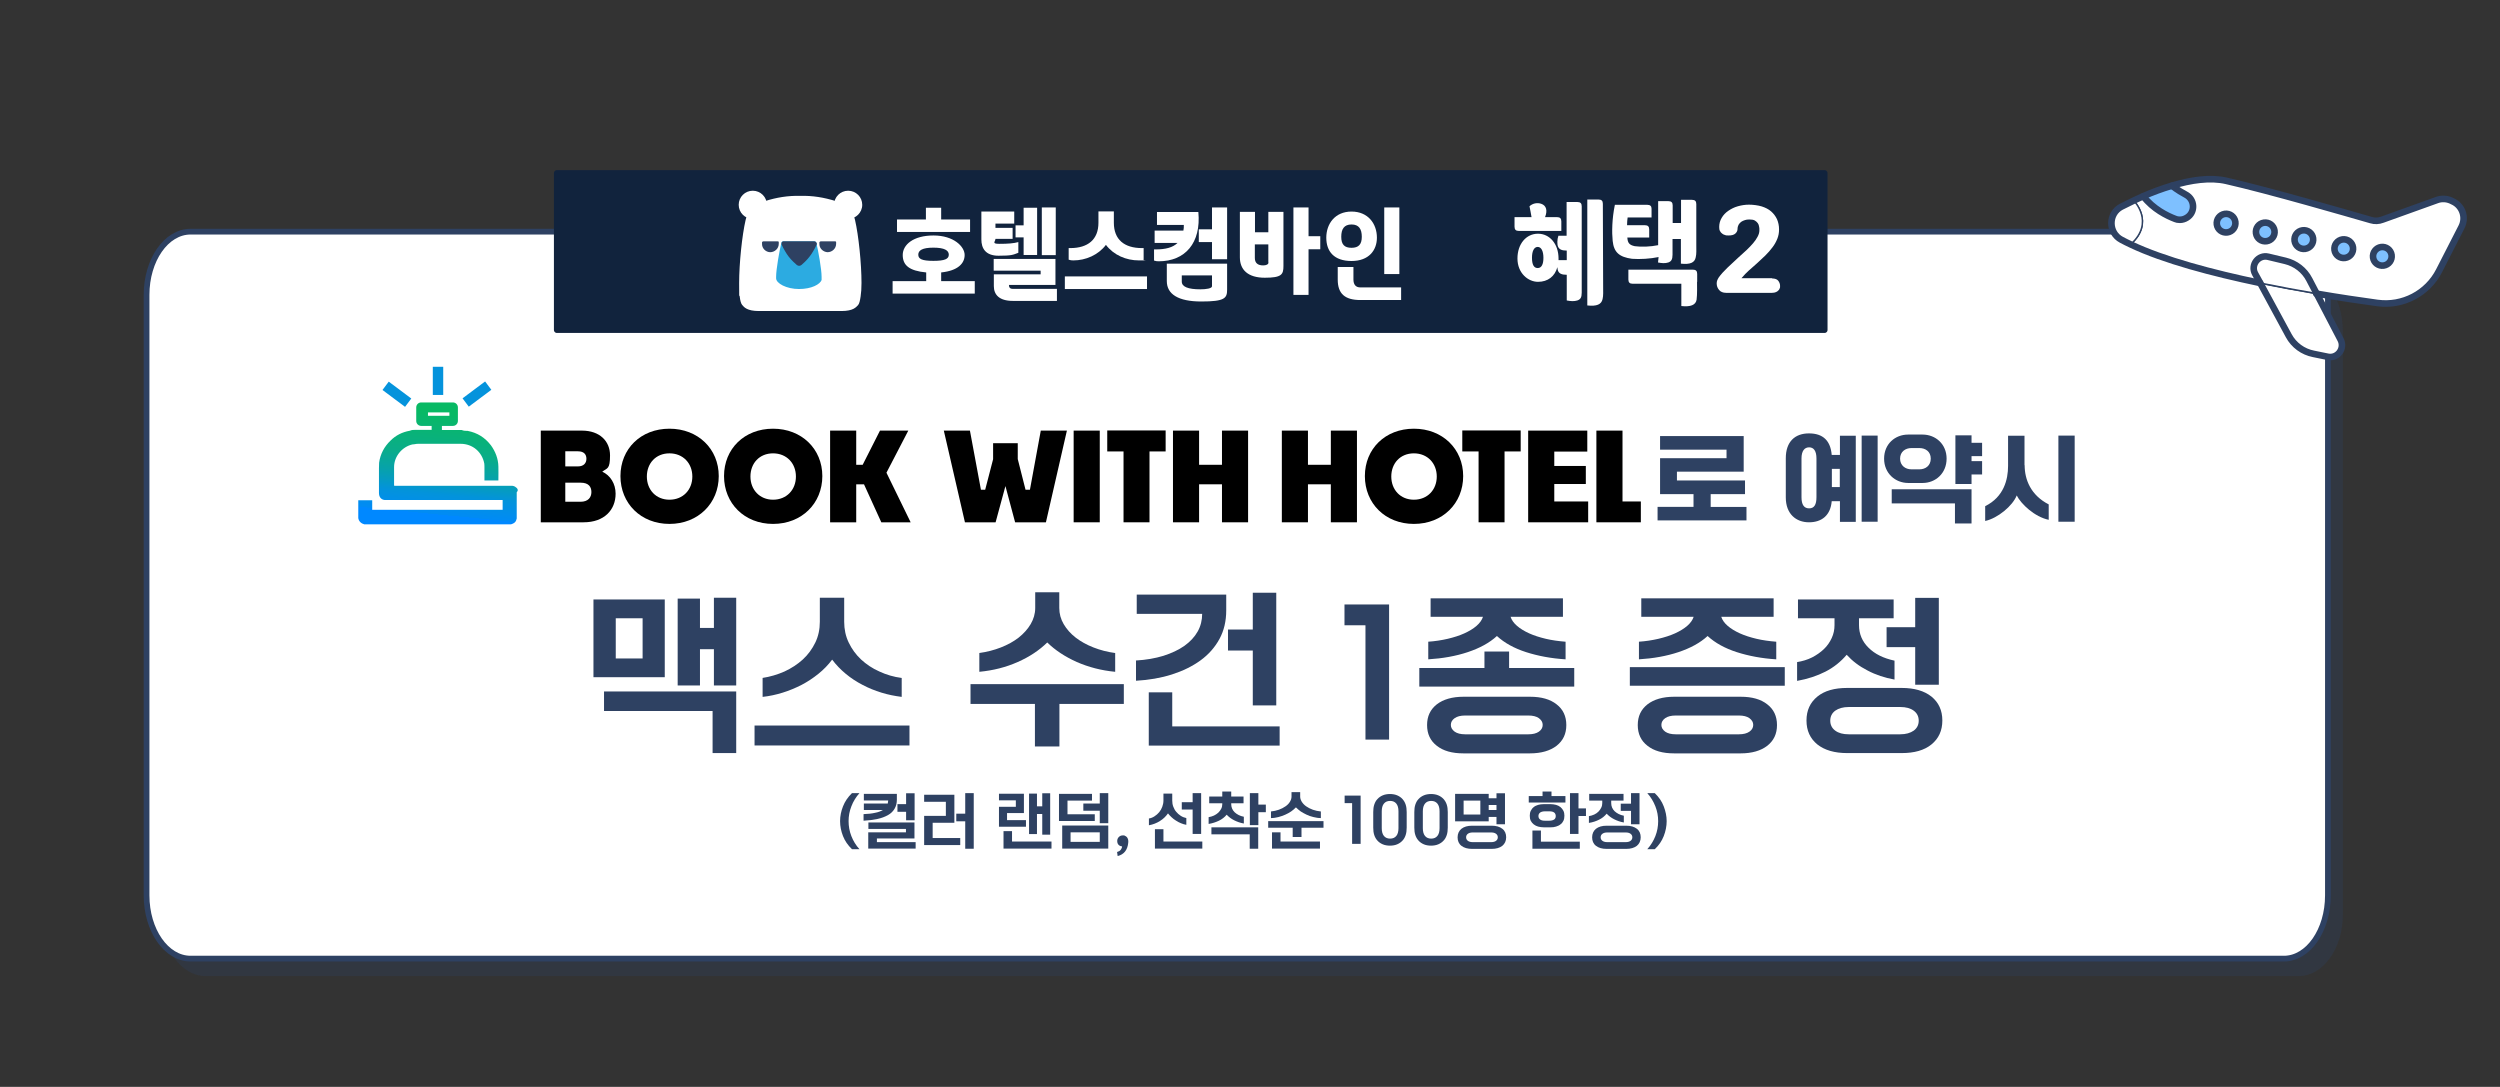<?xml version="1.0" encoding="UTF-8"?>
<svg id="_레이어_1" data-name=" 레이어 1" xmlns="http://www.w3.org/2000/svg" width="1704" height="740.8" version="1.1" xmlns:xlink="http://www.w3.org/1999/xlink" viewBox="0 0 1704 740.8">
  <rect x="0" y="0" width="1704" height="740.8" fill="#333333" stroke="none"/>
  <defs>
    <style>
      .cls-1 {
        fill: #000;
      }

      .cls-1, .cls-2, .cls-3, .cls-4, .cls-5, .cls-6, .cls-7 {
        stroke-width: 0px;
      }

      .cls-8 {
        fill: #7ec0ff;
      }

      .cls-8, .cls-9, .cls-10, .cls-11 {
        stroke: #2e4162;
      }

      .cls-8, .cls-10 {
        stroke-miterlimit: 10;
      }

      .cls-2, .cls-5 {
        fill: #2e4162;
      }

      .cls-3 {
        fill: #0493dc;
      }

      .cls-12 {
        fill: #11233d;
        stroke: #11233d;
        stroke-width: 4.1px;
      }

      .cls-12, .cls-9, .cls-11 {
        stroke-linecap: round;
        stroke-linejoin: round;
      }

      .cls-9 {
        stroke-dasharray: 0 0 0 0 0 0 0 0 0 0 0 0;
        stroke-width: 3.9px;
      }

      .cls-9, .cls-11 {
        fill: none;
      }

      .cls-10, .cls-7 {
        fill: #fff;
      }

      .cls-4 {
        fill: #2cabe1;
      }

      .cls-5 {
        isolation: isolate;
        opacity: .3;
      }

      .cls-11 {
        stroke-width: 4.5px;
      }

      .cls-6 {
        fill: url(#_무제_그라디언트);
      }
    </style>
    <linearGradient id="_무제_그라디언트" data-name="무제 그라디언트" x1="297.9" y1="1118.1" x2="304.7" y2="1049.2" gradientTransform="translate(0 -767.5)" gradientUnits="userSpaceOnUse">
      <stop offset="0" stop-color="#08f"/>
      <stop offset="0" stop-color="#018bf5"/>
      <stop offset=".2" stop-color="#0393db"/>
      <stop offset=".3" stop-color="#059bc1"/>
      <stop offset=".4" stop-color="#07a2aa"/>
      <stop offset=".6" stop-color="#0aad88"/>
      <stop offset="1" stop-color="#08b964"/>
    </linearGradient>
  </defs>
  <path class="cls-5" d="M1566.9,665.3H140.1c-16.6,0-30-18.7-30-41.8V225.7c0-23.1,13.4-41.8,30-41.8h1426.8c16.6,0,30,18.7,30,41.8v397.8c0,23-13.5,41.8-30,41.8Z"/>
  <g>
    <path class="cls-7" d="M1556.7,653.4H129.9c-16.6,0-30-19.3-30-43.1V201c0-23.8,13.4-43.1,30-43.1h1426.8c16.6,0,30,19.3,30,43.1v409.3c0,23.8-13.4,43.1-30,43.1h0Z"/>
    <path class="cls-9" d="M1556.7,653.4H129.9c-16.6,0-30-19.3-30-43.1V201c0-23.8,13.4-43.1,30-43.1h1426.8c16.6,0,30,19.3,30,43.1v409.3c0,23.8-13.4,43.1-30,43.1h0Z"/>
  </g>
  <g>
    <rect class="cls-3" x="267" y="259.1" width="7.1" height="19.2" transform="translate(-106.7 324.4) rotate(-53.2)"/>
    <rect class="cls-3" x="315.5" y="265" width="19.2" height="7.1" transform="translate(-96.1 248.3) rotate(-36.8)"/>
    <rect class="cls-3" x="295" y="250" width="7.1" height="19.2"/>
    <path class="cls-6" d="M351.9,332.4c-.9-.9-2-1.3-3.1-1.3h-80.1s-.1-.4-.1-.6v-12.1c0-7.4,5.5-13.9,12.6-15.5,1.3,0,2.3-.4,3.7-.4h29.1c8.1,0,14.6,5.5,16.1,13.5.1.9.1,2,.1,3.1v8.4h9.5v-.6c0-3.1.1-6,0-8.9-.1-5.3-2-10.2-5.1-14.5-4.1-5.3-9.2-8.5-15.8-9.8-1.3,0-2.7,0-4.1-.6h-13.5v-2.8h7.5c2,0,3.4-1.6,3.4-3.4v-9.2c0-2-1.6-3.4-3.4-3.4h-21.6c-2,0-3.4,1.6-3.4,3.4v9.2c0,2,1.6,3.4,3.4,3.4h7.1v2.7h-11.2c-1.3,0-2.3,0-3.7.6-5.1.9-9.5,3.1-13.1,6.7-4.3,4.1-7,9.2-7.8,15.1-.1,1.3-.1,2.7-.1,3.8v16.8c0,2.7,1.4,4.5,3.8,4.8h80.5v6.7h-88.9v-6.5h-9.5v12.1c.1.9.6,2,1.3,2.7.9.9,1.8,1.3,2.8,1.6h99.7c.6,0,1.3-.4,1.8-.6,1.3-.6,2-1.6,2.3-3.1,0,0,.1,0,.1-.4v-17.8c1.2-1.3.7-2.3-.3-3.2h0ZM291.7,283.4v-2.3h14.6v2.3h-14.6Z"/>
  </g>
  <g>
    <g>
      <path class="cls-1" d="M397.8,356h-29.2v-62.5h28c12.3,0,19.2,7.3,19.2,16.9s-1.9,8.5-5.3,11.1c5.5,2.5,9.1,8.2,9.1,15,0,11.1-7.8,19.5-21.8,19.5h0ZM385.3,307.6v10.3h8.6c4.1,0,5.8-2.4,5.8-5.2s-1.5-5.1-5.8-5.1h-8.6ZM385.3,329v13h10.4c5.3,0,7.4-3.1,7.4-6.6s-1.8-6.4-7.3-6.4h-10.5Z"/>
      <path class="cls-1" d="M456.3,357.1c-19.5,0-33.4-14-33.4-32.6s13.9-32.3,33.4-32.3,33.6,13.8,33.6,32.3-14,32.6-33.6,32.6ZM456.3,340.6c9.3,0,15.6-6.8,15.6-15.8s-6.3-15.8-15.6-15.8-15.4,6.8-15.4,15.8,6.2,15.8,15.4,15.8Z"/>
      <path class="cls-1" d="M526.9,357.1c-19.5,0-33.4-14-33.4-32.6s13.9-32.3,33.4-32.3,33.6,13.8,33.6,32.3-13.9,32.6-33.6,32.6ZM526.9,340.6c9.3,0,15.6-6.8,15.6-15.8s-6.3-15.8-15.6-15.8-15.4,6.8-15.4,15.8,6.3,15.8,15.4,15.8Z"/>
      <path class="cls-1" d="M588.9,330.1h-5.3v25.9h-17.8v-62.5h17.8v23.3h4.4l11.8-23.3h19.3l-14.9,28.7,16.5,33.8h-20l-11.8-25.9Z"/>
    </g>
    <g>
      <path class="cls-1" d="M685.3,331.3l-6.7,24.7h-20.9l-14.4-62.5h17.8l7.5,40.3h2.9l5.4-20.8v-10.9h16.8v10.8l5.3,20.9h3l7.4-40.3h17.8l-14.3,62.5h-21l-6.6-24.7Z"/>
      <path class="cls-1" d="M731.8,356v-62.5h17.8v62.5h-17.8Z"/>
      <path class="cls-1" d="M765.8,356v-48.3h-11.1v-14.3h39.8v14.3h-11v48.3h-17.7Z"/>
      <path class="cls-1" d="M832.9,330.1h-15.6v25.9h-17.8v-62.5h17.8v23.3h15.6v-23.3h17.8v62.5h-17.8v-25.9Z"/>
      <path class="cls-1" d="M907.1,330.1h-15.6v25.9h-17.8v-62.5h17.8v23.3h15.6v-23.3h17.8v62.5h-17.8v-25.9Z"/>
      <path class="cls-1" d="M963.7,357.1c-19.5,0-33.4-14-33.4-32.6s13.9-32.3,33.4-32.3,33.6,13.8,33.6,32.3-13.9,32.6-33.6,32.6ZM963.7,340.6c9.3,0,15.6-6.8,15.6-15.8s-6.3-15.8-15.6-15.8-15.4,6.8-15.4,15.8,6.2,15.8,15.4,15.8Z"/>
      <path class="cls-1" d="M1007.8,356v-48.3h-11.1v-14.3h39.8v14.3h-11v48.3h-17.7Z"/>
      <path class="cls-1" d="M1082.4,356h-40.8v-62.5h40.3v14.3h-22.5v9.8h21.5v12.3h-21.5v11.9h23.1v14.2h0Z"/>
      <path class="cls-1" d="M1118.4,356h-30.3v-62.5h17.8v48.3h12.5v14.2Z"/>
    </g>
  </g>
  <g>
    <path class="cls-2" d="M1129.8,354.7v-9.2h24.5v-8.7h-22.8v-24.5h45.3v-5.8h-45.3v-9.3h57v24.3h-45.5v6h46.4v9.3h-23.4v8.7h24.4v9.2h-60.6Z"/>
    <path class="cls-2" d="M1254.1,341.6h-5.6c-.8,9.6-6.7,14.4-15.5,14.4s-15.8-5.7-15.8-16.9v-26.8c0-11.2,6.2-16.9,15.8-16.9s14.7,5,15.5,14.7h5.6v-13.1h10.8v58.7h-10.8v-14.1h0ZM1227.9,338.9c0,5.2,1.8,7.6,5.2,7.6s5-2.4,5-7.6v-26.4c0-5.2-1.9-7.6-5-7.6s-5.2,2.4-5.2,7.6v26.4ZM1248.6,332h5.4v-12.4h-5.4v12.4ZM1268.9,296.9h10.9v58.7h-10.9v-58.7Z"/>
    <path class="cls-2" d="M1310.4,329.2h-9.7c-8.9,0-16.5-6.6-16.5-16.6s7.5-16.4,16.4-16.4h9.8c8.9,0,16.4,6.5,16.4,16.4s-7.4,16.6-16.4,16.6h0ZM1332.5,356.8v-13.7h-43.1v-9.6h54.4v23.3h-11.3ZM1308.3,319.9c4,0,7.7-2.4,7.7-7.3s-3.7-7.2-7.7-7.2h-5.5c-4.1,0-7.7,2.5-7.7,7.2s3.6,7.3,7.7,7.3h5.5ZM1343.8,301.8h7.2v9.1h-7.2v3.4h7.2v9.1h-7.2v6.5h-11v-33.2h11v5.1h0Z"/>
    <path class="cls-2" d="M1380,317.1c0,9.7,4.1,20.4,16.4,26.7v10.5c-9.6-2-18.8-10.7-21.8-16.6-2.8,7.1-12.9,15.5-21.5,17.4v-10.1c12.7-6.3,15.6-18.1,15.6-27.4v-20.6h11.2v20.1h.1ZM1414.1,355.6h-11.1v-58.7h11.1v58.7Z"/>
  </g>
  <g>
    <g>
      <path class="cls-10" d="M1671.9,137.2c6.7,2.9,9.5,10.9,6.2,17.4l-15.3,29.9c-7.9,15.5-24.8,24.4-42.1,22-11.7-1.6-26-3.7-41.7-6.4l-5-9.6c-3.3-6.4-9.3-11-16.3-12.7l-11.7-2.8c-6.7-1.6-12.2,5.6-8.9,11.6l3.4,6.2c-32.5-6.8-65.5-15.5-88.2-26.3,16.7-15,2.1-29.7,2.1-29.7,2.1-1,4.3-2,6.5-3,6.8,8.7,16.3,13.3,21.7,15.4,1,.4,2.1.6,3.2.6,1.6,0,3.3-.5,4.7-1.4,6-3.7,5.6-12.5-.6-15.7-6.2-3.3-9.4-6.1-9.4-6.1,12.9-3.9,26.2-5.9,37.3-3.3,29.5,6.7,83.4,22.4,98.4,26.7,2.6.8,5.3.7,7.9-.3l37.3-13.4c3.1-1.1,6.4-.9,9.4.4l1.1.5h0ZM1624.7,181c3.5-.5,5.9-3.7,5.4-7.2s-3.7-5.9-7.2-5.4-5.9,3.7-5.4,7.2,3.7,5.9,7.2,5.4ZM1598.4,175.8c3.5-.5,5.9-3.7,5.4-7.2s-3.7-5.9-7.2-5.4-5.9,3.7-5.4,7.2,3.7,5.9,7.2,5.4ZM1571.2,169.6c3.5-.5,5.9-3.7,5.4-7.2s-3.7-5.9-7.2-5.4-5.9,3.7-5.4,7.2c.4,3.5,3.7,5.9,7.2,5.4ZM1544.9,164.4c3.5-.5,5.9-3.7,5.4-7.2s-3.7-5.9-7.2-5.4-5.9,3.7-5.4,7.2,3.7,5.9,7.2,5.4ZM1518.2,158.4c3.5-.5,5.9-3.7,5.4-7.2s-3.7-5.9-7.2-5.4-5.9,3.7-5.4,7.2,3.7,5.9,7.2,5.4Z"/>
      <path class="cls-8" d="M1630.1,173.8c.5,3.5-1.9,6.7-5.4,7.2s-6.7-1.9-7.2-5.4,1.9-6.7,5.4-7.2,6.8,2,7.2,5.4Z"/>
      <path class="cls-8" d="M1603.8,168.6c.5,3.5-1.9,6.7-5.4,7.2s-6.7-1.9-7.2-5.4,1.9-6.7,5.4-7.2,6.8,1.9,7.2,5.4Z"/>
      <path class="cls-10" d="M1595.4,231.8c3.1,6-2.1,12.9-8.7,11.6l-9.8-2c-7.2-1.4-13.4-6-16.9-12.4l-19.5-36c13.1,2.7,26.2,5.1,38.5,7.2l16.4,31.6h0Z"/>
      <path class="cls-10" d="M1574,190.5l5,9.6c-12.2-2.1-25.3-4.5-38.5-7.2l-3.4-6.2c-3.3-6.1,2.1-13.2,8.9-11.6l11.7,2.8c7,1.6,12.9,6.2,16.3,12.6h0Z"/>
      <path class="cls-8" d="M1576.6,162.5c.5,3.5-1.9,6.7-5.4,7.2s-6.7-1.9-7.2-5.4,1.9-6.7,5.4-7.2c3.5-.6,6.7,1.9,7.2,5.4Z"/>
      <path class="cls-8" d="M1550.3,157.2c.5,3.5-1.9,6.7-5.4,7.2s-6.7-1.9-7.2-5.4,1.9-6.7,5.4-7.2,6.7,1.9,7.2,5.4Z"/>
      <path class="cls-8" d="M1523.6,151.3c.5,3.5-1.9,6.7-5.4,7.2s-6.7-1.9-7.2-5.4,1.9-6.7,5.4-7.2c3.5-.6,6.7,1.9,7.2,5.4Z"/>
      <path class="cls-8" d="M1489.9,132.7c6.2,3.3,6.6,12.1.6,15.7-1.4.9-3.1,1.4-4.7,1.4s-2.1-.2-3.2-.6c-5.5-2.1-15-6.7-21.7-15.4,6.2-2.7,12.8-5.2,19.6-7.2,0,0,3.2,2.9,9.4,6.1h0Z"/>
      <path class="cls-10" d="M1454.4,136.8s14.6,14.7-2.1,29.7c-2.2-1-4.3-2.1-6.4-3.2-9-4.8-9-17.8,0-22.5,2.6-1.2,5.4-2.6,8.4-4h0Z"/>
    </g>
    <g>
      <path class="cls-11" d="M1540.5,192.9c-32.5-6.8-65.5-15.5-88.2-26.3-2.2-1-4.3-2.1-6.4-3.2-9-4.8-9-17.8,0-22.5,2.6-1.3,5.4-2.7,8.3-4.1,2.1-1,4.3-2,6.5-3,6.2-2.7,12.8-5.2,19.6-7.2,12.9-3.9,26.2-5.9,37.3-3.3,29.5,6.7,83.4,22.4,98.4,26.7,2.6.8,5.3.7,7.9-.3l37.3-13.4c3.1-1.1,6.4-.9,9.4.4l1,.5c6.7,2.9,9.5,10.9,6.2,17.4l-15.3,29.9c-7.9,15.5-24.8,24.4-42.1,22-11.7-1.6-26-3.7-41.7-6.4"/>
      <path class="cls-11" d="M1579,200.1l-5-9.6c-3.3-6.4-9.3-11-16.3-12.7l-11.7-2.8c-6.7-1.6-12.2,5.6-8.9,11.6l3.4,6.2,19.5,36c3.5,6.5,9.7,11,16.9,12.4l9.8,2c6.6,1.3,11.7-5.6,8.7-11.6l-16.4-31.5h0Z"/>
      <path class="cls-11" d="M1480.5,126.6s3.2,2.8,9.4,6.1c6.2,3.3,6.6,12.1.6,15.7-1.4.9-3.1,1.4-4.7,1.4s-2.1-.2-3.2-.6c-5.5-2.1-15-6.7-21.7-15.4"/>
      <path class="cls-11" d="M1617.5,175.6c.5,3.5,3.7,5.9,7.2,5.4s5.9-3.7,5.4-7.2-3.7-5.9-7.2-5.4c-3.4.5-5.9,3.7-5.4,7.2Z"/>
      <path class="cls-11" d="M1591.2,170.4c.5,3.5,3.7,5.9,7.2,5.4s5.9-3.7,5.4-7.2-3.7-5.9-7.2-5.4c-3.4.5-5.9,3.7-5.4,7.2Z"/>
      <path class="cls-11" d="M1564,164.2c.5,3.5,3.7,5.9,7.2,5.4s5.9-3.7,5.4-7.2-3.7-5.9-7.2-5.4-5.9,3.7-5.4,7.2Z"/>
      <path class="cls-11" d="M1537.7,159c.5,3.5,3.7,5.9,7.2,5.4s5.9-3.7,5.4-7.2-3.7-5.9-7.2-5.4-5.9,3.7-5.4,7.2Z"/>
      <path class="cls-11" d="M1511,153c.5,3.5,3.7,5.9,7.2,5.4s5.9-3.7,5.4-7.2-3.7-5.9-7.2-5.4c-3.4.5-5.9,3.7-5.4,7.2Z"/>
    </g>
  </g>
  <rect class="cls-12" x="379.6" y="118" width="864" height="106.9"/>
  <g>
    <path class="cls-7" d="M1064.1,157.4h-28.9c-2,0-2.9-.9-2.9-2.9v-6.5h11.6c-.5-2.6-.9-5.3-1.4-7.4,2-1.9,5.1-2.7,8-1.7,3.5,1.2,4.4,4.6,2.6,9.1h8.2c2,0,2.9.9,2.9,2.9v6.5h0ZM1075.2,137.7c2,0,2.9.9,2.9,2.9v58.9c0,3.3-.9,4.6-3,5.3s-4.7.5-7.2,0v-17.5c-3.6,0-5.1-.9-5.9-2.6-.2-.6-.5-1.5-.5-2.6-1.7,6.3-6.5,10-13.2,10s-14-5.9-14-15.9,6-16.9,14-16.9,14,7,14,16.9v1.1h5.6v-6.5c-3.6,0-5.1-.9-5.9-2.6-.7-1.5-.7-4.9.2-7.5h5.6v-23h7.4ZM1052,175.7c0-4.6-1.5-7.4-3.9-7.4s-3.9,2.7-3.9,7.4,1.3,7,3.9,7,3.9-2.5,3.9-7ZM1092.7,194.9c0,3.9.2,6.6-.4,9-.8,3.6-3.9,5-10.4,4.3v-72.2h7.7c2,0,2.9.9,2.9,2.9l.2,56h0Z"/>
    <path class="cls-7" d="M1130.5,175.2c-5.7,1.2-12.7,1.6-18.1,1.2-8.7-1.2-12.4-4.4-13.2-12.2-.6-5.7-.5-15,1.5-24.6h22.1c2,0,2.9.9,2.9,2.6v6h-16.3c-.2,1.5-.4,3.3-.4,5.3h12.2c2,0,2.9.9,2.9,2.9v5.5h-14.9c.2,3.5,1.2,5.1,5.1,5.9,4.4.6,10.6.4,15.9-.7v-30h7c2,0,2.9.9,2.9,2.9v12h5.7v-15.8h7.5c2,0,2.9.9,2.9,2.9v27.3c0,3.9.2,6.6-.4,9-.7,3.6-3.7,5-10.1,4.3v-16.8h-5.7v10.7c0,3.3-.9,4.6-2.9,5.3-2.1.7-4.6.5-7,0l.4-3.8h0ZM1156.7,192.1c0,2.3.2,8.5-.3,12.2-.6,3.6-4.1,5-10.4,4.3v-15.2h-33.2c-2,0-2.9-.9-2.9-2.9v-6.7h44c2,0,2.9.9,2.9,2.9v5.4h0Z"/>
  </g>
  <g>
    <path class="cls-7" d="M587.2,193c0-13.5-2-32.6-4.4-43-1-4.3-3-7.3-6.2-9.6-1.8-1.3-3.8-2.3-6.1-3-.2,0-.3,0-.5-.2-8.4-2.7-16.3-3.9-24.5-3.7-8.2-.2-16.1,1-24.5,3.7-.2,0-.3,0-.5.2-2.3.7-4.4,1.7-6.1,3-3.2,2.3-5.2,5.3-6.2,9.6-2.4,10.4-4.4,29.5-4.4,43s0,6.6.4,9.1c.3,2.8.9,4.9,1.7,5.8,1.3,1.5,3.3,4.1,11.4,4.1h56.2c8.1,0,10-2.6,11.4-4.1.8-.9,1.3-3,1.7-5.8.4-2.5.6-5.6.6-9.1"/>
    <path class="cls-7" d="M513.1,149.2h0c-5.3,0-9.6-4.3-9.6-9.6s4.3-9.6,9.6-9.6,9.6,4.3,9.6,9.6-4.3,9.6-9.6,9.6"/>
    <path class="cls-7" d="M578.1,149.2h0c-5.3,0-9.6-4.3-9.6-9.6s4.3-9.6,9.6-9.6,9.6,4.3,9.6,9.6-4.4,9.6-9.6,9.6"/>
    <path class="cls-2" d="M519.4,165v1.4c0,2.9,2.5,5.4,5.5,5.5,3.2,0,5.9-2.5,5.9-5.7s0-.8,0-1.2-.4-.5-.7-.5h-9.7c-.4,0-.7,0-.8.5"/>
    <path class="cls-2" d="M558.5,165v1.4c0,2.9,2.5,5.3,5.5,5.5,3.2,0,5.9-2.5,5.9-5.7s0-.8,0-1.2-.4-.5-.7-.5h-9.7c-.5,0-.8.2-.8.5"/>
    <path class="cls-4" d="M560,190.5v-1.9c0-5-2.3-18-3.6-23.1h0c0-.5-.5-.9-1.2-1h-21.4c-.7,0-1.1.5-1.2,1h0c-1.3,5-3.6,18.1-3.6,23.1v1.1h0c0,3.4,7,7.3,15.6,7.3s14.4-3.2,15.5-6.3c-.2,0-.2-.2-.2-.2"/>
    <path class="cls-2" d="M555.3,164.5h-21.4c-.8.2-1.2.6-1.2,1.3v.8c.7,1.6,1.5,3.1,2.4,4.6,1.5,2.6,3.2,4.9,5.6,7.2.8.8,1.6,1.5,2.4,2.2.5.4,1.1.6,1.6.6s1.1-.2,1.6-.6c.8-.7,1.6-1.4,2.4-2.2,2.3-2.3,4.1-4.6,5.6-7.2.9-1.5,1.7-3,2.4-4.6,0-.3.2-.5,0-.8-.3-.7-.8-1.2-1.6-1.3"/>
    <g>
      <path class="cls-7" d="M694.1,172.3v-7.3c-3.1.9-7.3,1.2-12.9,1.2s-2.7-1.5-2.7-3.4h11.7v-7.5h-11.7v-2.9h12.8v-8.2h-22.4v19c0,5.9,2.7,11.1,11.7,11.1s9.8-.6,13.5-2h0Z"/>
      <rect class="cls-7" x="943.5" y="141.4" width="10.3" height="45.4"/>
      <path class="cls-7" d="M641.5,185.7c11.5-1.2,16-6.2,16-11.9s-7.4-13.3-21.2-13.3-21,6.3-21,13.3,4.4,10.8,16,11.9v5.9h-22.9v8.5h56v-8.5h-22.9v-5.9h0ZM625.9,173.6c0-2.9,2.7-4.8,10.3-4.8s10.5,1.9,10.5,4.8-2.7,4.2-10.5,4.2-10.3-1.3-10.3-4.2Z"/>
      <polygon class="cls-7" points="661.2 149.6 641.5 149.6 641.5 141.6 631.1 141.6 631.1 149.6 611.4 149.6 611.4 158.1 661.2 158.1 661.2 149.6"/>
      <polygon class="cls-7" points="697.7 173.8 706.9 173.8 706.9 141.6 697.7 141.6 697.7 153.6 692.2 153.6 692.2 161.8 697.7 161.8 697.7 173.8"/>
      <rect class="cls-7" x="710.1" y="141.4" width="9.5" height="32.5"/>
      <path class="cls-7" d="M753.8,166.9c5.3,7,13.8,10.6,22.5,10.6s2.1,0,3.2-.5v-7.9h-1.1c-12.1,0-19.2-5.8-19.2-17.3v-7.7h-10.5v7.7c0,11.5-7.2,17.3-19.2,17.3h-1.1v7.9c1.1.4,2.1.5,3.2.5,8.4,0,17-3.7,22.2-10.6h0Z"/>
      <path class="cls-7" d="M816.8,144.5h-28.2v8.8h18.3c0,1.4,0,2.7-.3,3.9h-19.6v8.4h15.6c-3.2,3.1-8.1,4.4-14.9,4.4h-1.1v7.6c1.1.4,2.1.5,3.2.5,18,0,29-12.5,27-33.6h0Z"/>
      <path class="cls-7" d="M938.5,162c0-9.5-6-17.8-17.3-17.8s-17.2,8.4-17.2,17.8,5.3,15.9,17.2,15.9,17.3-7.4,17.3-15.9ZM914.2,161.4c0-5.2,1.9-8.4,7-8.4s7,3.2,7,8.4-2.2,7.5-7,7.5-7-2.2-7-7.5Z"/>
      <polygon class="cls-7" points="891.9 141.4 881.6 141.4 881.6 201 891.9 201 891.9 169.9 899.9 169.9 899.9 161 891.9 161 891.9 141.4"/>
      <path class="cls-7" d="M687.7,194.2h31.7v-17.7h-42.1v8h32v2.5h-31.9v8c0,5.9,3.7,10.1,13,10.1h30v-8.2h-30c-2.2,0-2.7-1.2-2.7-2.7h0Z"/>
      <path class="cls-7" d="M927.2,195.9c-3.1,0-4.7-1.9-4.7-5.4v-8.5h-10.7v8.6c0,9.6,4.9,13.9,15.5,13.9h27.7v-8.6h-27.8Z"/>
      <path class="cls-7" d="M864.6,158.3h-9.2v-13.9h-10.3v31c0,8.5,5.5,13.9,17,13.9s12.7-2.2,12.7-8v-36.9h-10.3v13.9h0ZM864.6,178.9c0,1.3-1.5,2-3.6,2-3.8,0-5.7-1.7-5.7-5.1v-9.2h9.2v12.3h0Z"/>
      <rect class="cls-7" x="725.8" y="188.4" width="56" height="8.6"/>
      <polygon class="cls-7" points="826.1 156.3 817.1 156.3 817.1 165 826.1 165 826.1 176.7 836.4 176.7 836.4 141.4 826.1 141.4 826.1 156.3"/>
      <path class="cls-7" d="M795.3,191.6c0,8.8,7.6,13.9,23.5,13.9s17.6-2.2,17.6-8v-17.8h-41.1v11.9h0ZM805.5,187.7h20.6v7.4c0,1.5-3.9,2.1-7.9,2.1-8.4,0-12.7-1.7-12.7-5.3v-4.2h0Z"/>
    </g>
  </g>
  <path class="cls-7" d="M1207.8,189.8c2,0,3.4.5,4.2,1.5.8,1,1.3,2.2,1.3,3.5s0,1.1-.2,1.6c-.2.5-.4,1.1-.9,1.5-.4.5-1,.9-1.7,1.2-.7.3-1.6.5-2.7.5h-31.3c-2.1,0-3.8-.7-4.8-2-1.1-1.3-1.6-2.8-1.6-4.4s.5-2.6,1.4-4.1c1.5-2.1,3.5-4.3,6-6.7,2.5-2.4,5-4.7,7.5-7,1.9-1.7,3.7-3.3,5.4-4.9,1.7-1.6,3.2-3.2,4.5-4.7,1.3-1.5,2.3-3,3.1-4.5.8-1.5,1.2-2.9,1.2-4.3s0-1.7-.2-2.5c-.1-.9-.4-1.7-.9-2.4-.5-.7-1.2-1.3-2-1.8-.9-.5-2.1-.7-3.6-.7s-2.1.1-3.1.4c-1,.3-1.9.7-2.6,1.2-.7.5-1.3,1.2-1.8,2-.4.8-.7,1.8-.7,2.9s-.5,2.2-1.5,3.1c-1,.9-2.5,1.3-4.6,1.3s-1.6-.1-2.4-.3c-.8-.2-1.4-.5-2-1-.6-.4-1.1-1-1.5-1.8-.4-.7-.5-1.6-.5-2.7,0-2.3.6-4.4,1.7-6.2,1.1-1.9,2.6-3.5,4.5-4.8s4-2.4,6.5-3.1,5-1.1,7.6-1.1,6.1.4,8.7,1.2c2.5.8,4.7,1.9,6.4,3.4,1.7,1.5,3,3.2,4,5.3.9,2.1,1.4,4.4,1.4,6.9s-.4,4.5-1.2,6.5c-.8,2-1.9,4-3.3,5.8-1.4,1.9-3,3.7-4.9,5.6-1.9,1.8-3.9,3.7-6,5.6-1.7,1.5-3.4,3-5.1,4.5-1.7,1.5-3.4,3.3-5.1,5.3h21Z"/>
  <path class="cls-2" d="M404.5,408.6h48.6v53h-48.6v-53ZM411.6,471.3h90.2v42h-16.1v-28.7h-74v-13.3ZM438,448.8v-27.4h-18.3v27.4h18.3ZM461.9,408h15.2v20h9.5v-20.6h15.2v59.8h-15.2v-24.7h-9.5v24.7h-15.2v-59.2Z"/>
  <path class="cls-2" d="M514.3,494.5h105.6v13.6h-105.6v-13.6ZM519.6,462.1c5.3-.8,10.3-2.3,15.1-4.4,4.7-2.2,8.9-4.9,12.5-8.2,3.6-3.3,6.4-7.2,8.5-11.5,2.1-4.3,3.1-9.1,3.1-14.2v-16.4h16.6v16.4c0,5.1,1,9.9,3.1,14.2,2.1,4.4,4.9,8.2,8.4,11.5,3.6,3.3,7.7,6.1,12.5,8.2,4.7,2.2,9.8,3.7,15.2,4.4v12.9c-4.7-.6-9.3-1.5-13.8-2.9-4.5-1.4-8.8-3.1-12.9-5.3-4.1-2.1-7.9-4.6-11.4-7.5-3.5-2.9-6.6-6.1-9.3-9.7-2.7,3.6-5.8,6.8-9.4,9.7-3.6,2.9-7.4,5.4-11.4,7.5-4.1,2.1-8.4,3.9-12.9,5.3-4.5,1.4-9.1,2.4-13.7,2.9v-12.9Z"/>
  <path class="cls-2" d="M930.6,426.2h-14.2v-14.2h30.4v92.1h-16.1v-77.8Z"/>
  <path class="cls-2" d="M967.4,455.3h44.4v-11.2h16.8v11.2h44.4v12.7h-105.6v-12.7ZM1042.8,474.9c7.8,0,13.8,1.7,18.2,5.2,4.4,3.4,6.6,8.1,6.6,14.1s-2.2,10.6-6.6,14.1c-4.4,3.4-10.5,5.2-18.2,5.2h-45.3c-7.8,0-13.8-1.7-18.2-5.2-4.4-3.4-6.6-8.1-6.6-14.1s2.2-10.6,6.6-14.1c4.4-3.4,10.5-5.2,18.2-5.2h45.3ZM973.3,437.4c4.7-.3,9.2-1,13.5-2,4.2-1,8-2.2,11.3-3.7,3.3-1.5,6.1-3.2,8.3-5.1,2.2-1.9,3.7-4,4.4-6.2h-35.7v-12.6h90.2v12.6h-35.7c.7,2.2,2.2,4.3,4.4,6.2,2.2,1.9,5,3.6,8.3,5.1,3.3,1.5,7.1,2.7,11.3,3.7,4.2,1,8.7,1.6,13.5,2v12c-9.8-.6-18.8-2.3-26.9-4.9-8.1-2.6-14.8-6.3-19.9-11-5.1,4.7-11.8,8.3-19.9,11-8.1,2.7-17.1,4.3-26.9,4.9v-12ZM1041.8,500.5c3,0,5.4-.6,7.1-1.8,1.7-1.2,2.6-2.7,2.6-4.6s-.9-3.3-2.6-4.6c-1.7-1.2-4.1-1.8-7.1-1.8h-43.2c-3,0-5.4.6-7.1,1.8-1.7,1.2-2.6,2.7-2.6,4.6s.9,3.3,2.6,4.6c1.7,1.2,4.1,1.8,7.1,1.8h43.2Z"/>
  <path class="cls-2" d="M1110.9,454.7h105.6v12.7h-105.6v-12.7ZM1186.4,474.9c7.8,0,13.8,1.7,18.2,5.2,4.4,3.4,6.6,8.1,6.6,14.1s-2.2,10.6-6.6,14.1c-4.4,3.4-10.5,5.2-18.2,5.2h-45.3c-7.8,0-13.8-1.7-18.2-5.2-4.4-3.4-6.6-8.1-6.6-14.1s2.2-10.6,6.6-14.1c4.4-3.4,10.5-5.2,18.2-5.2h45.3ZM1116.9,437.4c4.7-.3,9.2-1,13.5-2,4.2-1,8-2.2,11.3-3.7,3.3-1.5,6.1-3.2,8.3-5.1,2.2-1.9,3.7-4,4.4-6.2h-35.7v-12.6h90.2v12.6h-35.7c.7,2.2,2.2,4.3,4.4,6.2,2.2,1.9,5,3.6,8.3,5.1,3.3,1.5,7.1,2.7,11.3,3.7,4.2,1,8.7,1.6,13.5,2v12c-9.8-.6-18.8-2.3-26.9-4.9-8.1-2.6-14.8-6.3-19.9-11-5.1,4.7-11.8,8.3-19.9,11-8.1,2.7-17.1,4.3-26.9,4.9v-12ZM1185.3,500.5c3,0,5.4-.6,7.1-1.8,1.7-1.2,2.6-2.7,2.6-4.6s-.9-3.3-2.6-4.6c-1.7-1.2-4.1-1.8-7.1-1.8h-43.2c-3,0-5.4.6-7.1,1.8-1.7,1.2-2.6,2.7-2.6,4.6s.9,3.3,2.6,4.6c1.7,1.2,4.1,1.8,7.1,1.8h43.2Z"/>
  <path class="cls-2" d="M1224.8,451.3c3.7-.6,7.1-1.6,10.3-3.2,3.1-1.6,5.8-3.5,8.1-5.7,2.3-2.2,4-4.7,5.3-7.5,1.3-2.8,1.9-5.7,1.9-8.8v-4.7h-24.9v-12.8h65.2v12.8h-23.6v4.7c0,6,2.2,11.2,6.5,15.4,4.3,4.3,10.2,7.2,17.7,8.8v12.9c-6.6-1.2-12.8-3.2-18.4-6.2-5.7-2.9-10.4-6.5-14.2-10.7-4,4.7-8.8,8.6-14.5,11.5-5.7,2.9-12.1,5-19.3,6.3v-12.9ZM1259,513.3c-8.6,0-15.4-2-20.3-5.9-4.9-4-7.4-9.4-7.4-16.3s2.5-12.3,7.4-16.3c4.9-4,11.7-5.9,20.3-5.9h37.2c8.6,0,15.4,2,20.3,5.9,4.9,4,7.4,9.4,7.4,16.3s-2.5,12.3-7.4,16.3c-4.9,4-11.7,5.9-20.3,5.9h-37.2ZM1295.2,500.5c3.9,0,6.9-.9,9.2-2.5,2.3-1.7,3.4-4,3.4-6.8s-1.1-5.1-3.4-6.8c-2.3-1.7-5.3-2.5-9.2-2.5h-35.1c-3.9,0-6.9.9-9.2,2.5-2.3,1.7-3.4,4-3.4,6.8s1.1,5.1,3.4,6.8c2.3,1.7,5.3,2.5,9.2,2.5h35.1ZM1305.4,441.1h-19.5v-13.6h19.5v-20h16.1v59.2h-16.1v-25.5Z"/>
  <g>
    <path class="cls-2" d="M580.7,578.8c-2.8-2.7-4.8-5.6-6.1-8.9-1.3-3.3-2-6.7-2-10.2s.7-6.8,2-10.1c1.3-3.3,3.3-6.3,6.1-9h5.1c-2.4,2.7-4.2,5.6-5.5,9-1.3,3.3-1.9,6.7-1.9,10.1s.6,6.9,1.9,10.2c1.3,3.3,3.1,6.3,5.5,8.9h-5.1Z"/>
    <path class="cls-2" d="M588.7,554.9c3.1-.1,5.7-.4,7.8-.9,2.2-.4,3.9-1.1,5.3-1.9h-13v-4.4h16.3c.1-.6.2-1.3.3-2.1h-16.6v-4.5h22.5v3.9c0,2.4-.5,4.5-1.6,6.3-1,1.7-2.5,3.2-4.5,4.3-2,1.1-4.3,2-7.1,2.6-2.8.6-6,1-9.5,1.2v-4.5ZM591.9,567.3h25.6v-2.3h-25.6v-4.4h31.4v10.9h-25.6v2.5h26.4v4.4h-32.3v-11.1ZM611.7,548.1h5.9v-7.4h5.8v18.4h-5.8v-5.8h-5.9v-5.2Z"/>
    <path class="cls-2" d="M629.9,556.1h14.8v-9.6h-14.8v-4.8h20.6v19.1h-14.8v10.4h18.8v4.8h-24.6v-20ZM657.9,559.8h-6.1v-5.2h6.1v-14h5.8v37.9h-5.8v-18.8Z"/>
    <path class="cls-2" d="M680.9,549.9h11.5v-4.4h-11.5v-4.5h17v13.2h-11.5v4.8h12.9v4.5h-18.4v-13.6ZM684,566.5h5.8v7.1h26.9v4.8h-32.7v-11.9ZM701.4,540.9h5.4v8.7h3.6v-8.9h5.4v28.2h-5.4v-14.1h-3.6v13.7h-5.4v-27.6Z"/>
    <path class="cls-2" d="M721.8,541.1h22.5v4.6h-16.7v9.3h18.6v4.6h-24.4v-18.5ZM724,562.7h31.4v15.7h-31.4v-15.7ZM749.6,573.8v-6.5h-19.9v6.5h19.9ZM738.4,547.7h11.2v-7.1h5.8v20.5h-5.8v-8.5h-11.2v-4.9Z"/>
    <path class="cls-2" d="M761.5,580.7c1-.3,1.8-.7,2.4-1.5s.9-1.5.9-2.3c-1-.1-1.9-.5-2.4-1.1-.6-.6-.9-1.5-.9-2.6s.4-2,1.1-2.7,1.6-1.1,2.7-1.1,1.1,0,1.5.3c.5.2.9.5,1.3.9.4.4.6,1,.8,1.6s.2,1.4.1,2.3c-.5,4.9-2.9,7.9-7.2,9l-.4-2.8Z"/>
    <path class="cls-2" d="M783,557.9c1.4-.2,2.7-.7,3.9-1.5,1.2-.8,2.3-1.7,3.2-2.8.9-1.1,1.6-2.3,2.1-3.7.5-1.4.8-2.8.8-4.2v-4.8h6v4.8c0,1.4.2,2.8.7,4.1.5,1.3,1.1,2.5,2,3.5.8,1,1.8,1.9,3,2.7,1.2.8,2.5,1.3,3.9,1.6v4.6c-1.2-.2-2.5-.6-3.7-1.1-1.2-.5-2.4-1.1-3.4-1.8-1.1-.7-2.1-1.4-3-2.3-.9-.8-1.7-1.7-2.4-2.6-1.4,2-3.2,3.8-5.5,5.2-2.2,1.4-4.7,2.4-7.5,2.9v-4.6ZM787.2,565.2h5.8v8.4h26.5v4.8h-32.3v-13.2ZM812.9,551.8h-7.4v-5h7.4v-6.2h5.8v27.8h-5.8v-16.6Z"/>
    <path class="cls-2" d="M823.7,557c1.3-.2,2.6-.6,3.7-1.1s2.1-1.2,3-2c.8-.8,1.5-1.7,2-2.7.5-1,.7-2,.7-3.1v-.6h-8.9v-4.6h8.9v-3.4h6.1v3.4h8.4v4.6h-8.4v.6c0,2.2.8,4,2.3,5.5,1.6,1.5,3.7,2.6,6.3,3.1v4.6c-2.4-.4-4.6-1.2-6.6-2.2-2-1-3.7-2.3-5.1-3.8-1.4,1.7-3.2,3.1-5.3,4.1-2.1,1-4.5,1.8-7,2.2v-4.6ZM825.8,563.9h31.8v14.6h-5.8v-9.8h-26.1v-4.8ZM851.9,540.6h5.8v7.8h5.1v5.2h-5.1v8.8h-5.8v-21.8Z"/>
    <path class="cls-2" d="M864.3,559.7h37.8v4.5h-15v6.3h-6v-6.3h-16.7v-4.5ZM866.2,553.1c2-.2,3.8-.6,5.5-1.2,1.7-.6,3.2-1.4,4.5-2.3,1.3-.9,2.3-1.9,3-3.1.7-1.1,1.1-2.3,1.1-3.5v-3.1h5.9v3.1c0,1.2.4,2.3,1.1,3.5.7,1.1,1.7,2.2,3,3.1,1.3.9,2.8,1.7,4.5,2.3,1.7.6,3.5,1,5.5,1.2v4.5c-1.8,0-3.4-.3-5.1-.7-1.6-.4-3.2-.9-4.6-1.6s-2.8-1.4-4-2.2c-1.2-.9-2.3-1.8-3.3-2.8-1,1-2.1,2-3.3,2.8s-2.6,1.6-4,2.2-3,1.2-4.6,1.6c-1.6.4-3.3.7-5.1.7v-4.5ZM867,567.3h5.8v6.3h26.9v4.8h-32.7v-11Z"/>
    <path class="cls-2" d="M921.6,547.4h-5.1v-5.1h10.9v32.9h-5.8v-27.9Z"/>
    <path class="cls-2" d="M936,553.5c0-1.9.2-3.6.7-5.1.5-1.5,1.2-2.8,2.2-3.8,1-1.1,2.2-1.9,3.6-2.5,1.4-.6,3.1-.9,4.9-.9s3.5.3,4.9.9c1.4.6,2.6,1.4,3.6,2.5,1,1.1,1.7,2.3,2.2,3.8.5,1.5.7,3.2.7,5.1v10.6c0,1.9-.2,3.6-.7,5.1-.5,1.5-1.2,2.8-2.2,3.8-1,1.1-2.2,1.9-3.6,2.5-1.4.6-3.1.9-4.9.9s-3.5-.3-4.9-.9c-1.4-.6-2.6-1.4-3.6-2.5s-1.7-2.3-2.2-3.8c-.5-1.5-.7-3.2-.7-5.1v-10.6ZM953.2,553c0-2.3-.5-4.1-1.5-5.3s-2.4-1.8-4.2-1.8-3.2.6-4.2,1.8c-1,1.2-1.5,3-1.5,5.3v11.5c0,2.3.5,4.1,1.5,5.3,1,1.2,2.4,1.8,4.2,1.8s3.2-.6,4.2-1.8,1.5-3,1.5-5.3v-11.5Z"/>
    <path class="cls-2" d="M964,553.5c0-1.9.2-3.6.7-5.1.5-1.5,1.2-2.8,2.2-3.8,1-1.1,2.2-1.9,3.6-2.5,1.4-.6,3.1-.9,4.9-.9s3.5.3,4.9.9c1.4.6,2.6,1.4,3.6,2.5,1,1.1,1.7,2.3,2.2,3.8.5,1.5.7,3.2.7,5.1v10.6c0,1.9-.2,3.6-.7,5.1-.5,1.5-1.2,2.8-2.2,3.8-1,1.1-2.2,1.9-3.6,2.5-1.4.6-3.1.9-4.9.9s-3.5-.3-4.9-.9c-1.4-.6-2.6-1.4-3.6-2.5s-1.7-2.3-2.2-3.8c-.5-1.5-.7-3.2-.7-5.1v-10.6ZM981.2,553c0-2.3-.5-4.1-1.5-5.3s-2.4-1.8-4.2-1.8-3.2.6-4.2,1.8c-1,1.2-1.5,3-1.5,5.3v11.5c0,2.3.5,4.1,1.5,5.3,1,1.2,2.4,1.8,4.2,1.8s3.2-.6,4.2-1.8,1.5-3,1.5-5.3v-11.5Z"/>
    <path class="cls-2" d="M991.8,541.1h22.9v3h5.3v-3.4h5.8v21.1h-5.8v-5h-5.3v3h-22.9v-18.7ZM1003.4,578.6c-3.1,0-5.5-.7-7.3-2.1-1.8-1.4-2.6-3.4-2.6-5.8s.9-4.4,2.6-5.8c1.8-1.4,4.2-2.1,7.3-2.1h13.3c3.1,0,5.5.7,7.3,2.1,1.8,1.4,2.6,3.4,2.6,5.8s-.9,4.4-2.6,5.8c-1.8,1.4-4.2,2.1-7.3,2.1h-13.3ZM1009,555.2v-9.5h-11.4v9.5h11.4ZM1016.4,574c1.4,0,2.5-.3,3.3-.9s1.2-1.4,1.2-2.4-.4-1.8-1.2-2.4c-.8-.6-1.9-.9-3.3-.9h-12.6c-1.4,0-2.5.3-3.3.9-.8.6-1.2,1.4-1.2,2.4s.4,1.8,1.2,2.4c.8.6,1.9.9,3.3.9h12.6ZM1020,552.1v-3.4h-5.3v3.4h5.3Z"/>
    <path class="cls-2" d="M1041.9,542.6h9.5v-3.1h6.1v3.1h9.5v4.4h-25v-4.4ZM1052.2,563.9c-1.4,0-2.6-.2-3.8-.5-1.1-.3-2.1-.8-3-1.5s-1.5-1.5-2-2.4c-.5-1-.7-2.1-.7-3.5s.2-2.4.7-3.4c.5-1,1.1-1.8,2-2.5.8-.7,1.8-1.1,3-1.5,1.1-.3,2.4-.5,3.8-.5h4.6c1.4,0,2.6.2,3.8.5,1.1.3,2.1.8,3,1.5.8.7,1.5,1.5,2,2.5.5,1,.7,2.1.7,3.4s-.2,2.5-.7,3.5c-.5,1-1.1,1.8-2,2.4-.8.7-1.8,1.1-3,1.5s-2.4.5-3.8.5h-4.6ZM1044.5,566.1h5.8v7.6h26.5v4.8h-32.3v-12.3ZM1056,559.4c1.4,0,2.5-.3,3.3-.8.8-.6,1.1-1.4,1.1-2.4s-.4-1.9-1.1-2.4c-.8-.6-1.9-.8-3.3-.8h-3c-1.4,0-2.4.3-3.2.8-.8.6-1.2,1.4-1.2,2.4s.4,1.9,1.2,2.4c.8.6,1.9.8,3.2.8h3ZM1070.1,540.6h5.8v10.4h5.1v5.2h-5.1v12.2h-5.8v-27.8Z"/>
    <path class="cls-2" d="M1082.9,556.3c1.3-.2,2.6-.6,3.7-1.1s2.1-1.2,2.9-2c.8-.8,1.4-1.7,1.9-2.7.5-1,.7-2,.7-3.1v-1.7h-8.9v-4.6h23.4v4.6h-8.4v1.7c0,2.2.8,4,2.3,5.5,1.6,1.5,3.7,2.6,6.3,3.1v4.6c-2.4-.4-4.6-1.2-6.6-2.2s-3.7-2.3-5.1-3.8c-1.4,1.7-3.1,3.1-5.2,4.1-2,1-4.3,1.8-6.9,2.2v-4.6ZM1095.1,578.6c-3.1,0-5.5-.7-7.3-2.1-1.8-1.4-2.6-3.4-2.6-5.8s.9-4.4,2.6-5.8c1.8-1.4,4.2-2.1,7.3-2.1h13.3c3.1,0,5.5.7,7.3,2.1,1.8,1.4,2.6,3.4,2.6,5.8s-.9,4.4-2.6,5.8c-1.8,1.4-4.2,2.1-7.3,2.1h-13.3ZM1108.1,574c1.4,0,2.5-.3,3.3-.9s1.2-1.4,1.2-2.4-.4-1.8-1.2-2.4c-.8-.6-1.9-.9-3.3-.9h-12.6c-1.4,0-2.5.3-3.3.9-.8.6-1.2,1.4-1.2,2.4s.4,1.8,1.2,2.4c.8.6,1.9.9,3.3.9h12.6ZM1111.7,552.7h-7v-4.9h7v-7.2h5.8v21.2h-5.8v-9.1Z"/>
    <path class="cls-2" d="M1122.8,578.8c2.4-2.7,4.2-5.6,5.5-8.9,1.3-3.3,1.9-6.7,1.9-10.2s-.6-6.8-1.9-10.1c-1.3-3.3-3.1-6.3-5.5-9h5.1c2.8,2.7,4.8,5.6,6.1,9s2,6.7,2,10.1-.7,6.9-2,10.2-3.3,6.3-6.1,8.9h-5.1Z"/>
  </g>
  <g>
    <path class="cls-2" d="M661.5,466.3h104.5v13.5h-43.9v29h-16.7v-29h-43.9v-13.5ZM667.4,445.1c5.2-.7,10.2-2,14.8-3.8,4.6-1.8,8.6-4,12.1-6.7,3.4-2.7,6.2-5.8,8.2-9.2,2-3.4,3.1-7.1,3.1-11v-10.7h16.4v10.7c0,3.9,1,7.6,3,11,2,3.4,4.7,6.5,8.2,9.2,3.5,2.7,7.5,4.9,12.1,6.7,4.6,1.8,9.5,3.1,14.8,3.8v12.8c-9.5-.9-18.2-3.2-26.2-6.7-8-3.6-14.7-8-20.1-13.3-5.4,5.3-12.1,9.8-20.1,13.3-8,3.6-16.8,5.8-26.2,6.7v-12.8Z"/>
    <path class="cls-2" d="M774.2,450.2c7-.4,13.2-1.5,18.8-3.2,5.6-1.8,10.3-4,14.3-6.8,3.9-2.8,6.9-6,9-9.7,2.1-3.7,3.1-7.8,3.1-12.1h-44.6v-13.1h61v10.7c0,7.3-1.5,13.8-4.6,19.5-3.1,5.7-7.4,10.6-12.9,14.6-5.5,4-12,7.2-19.5,9.6s-15.7,3.8-24.5,4.3v-13.6ZM783,471.9h16v23.2h73.2v13.1h-89.2v-36.4ZM853.9,443.4h-16.9v-14.3h16.9v-25.1h16v76.8h-16v-37.3Z"/>
  </g>
</svg>